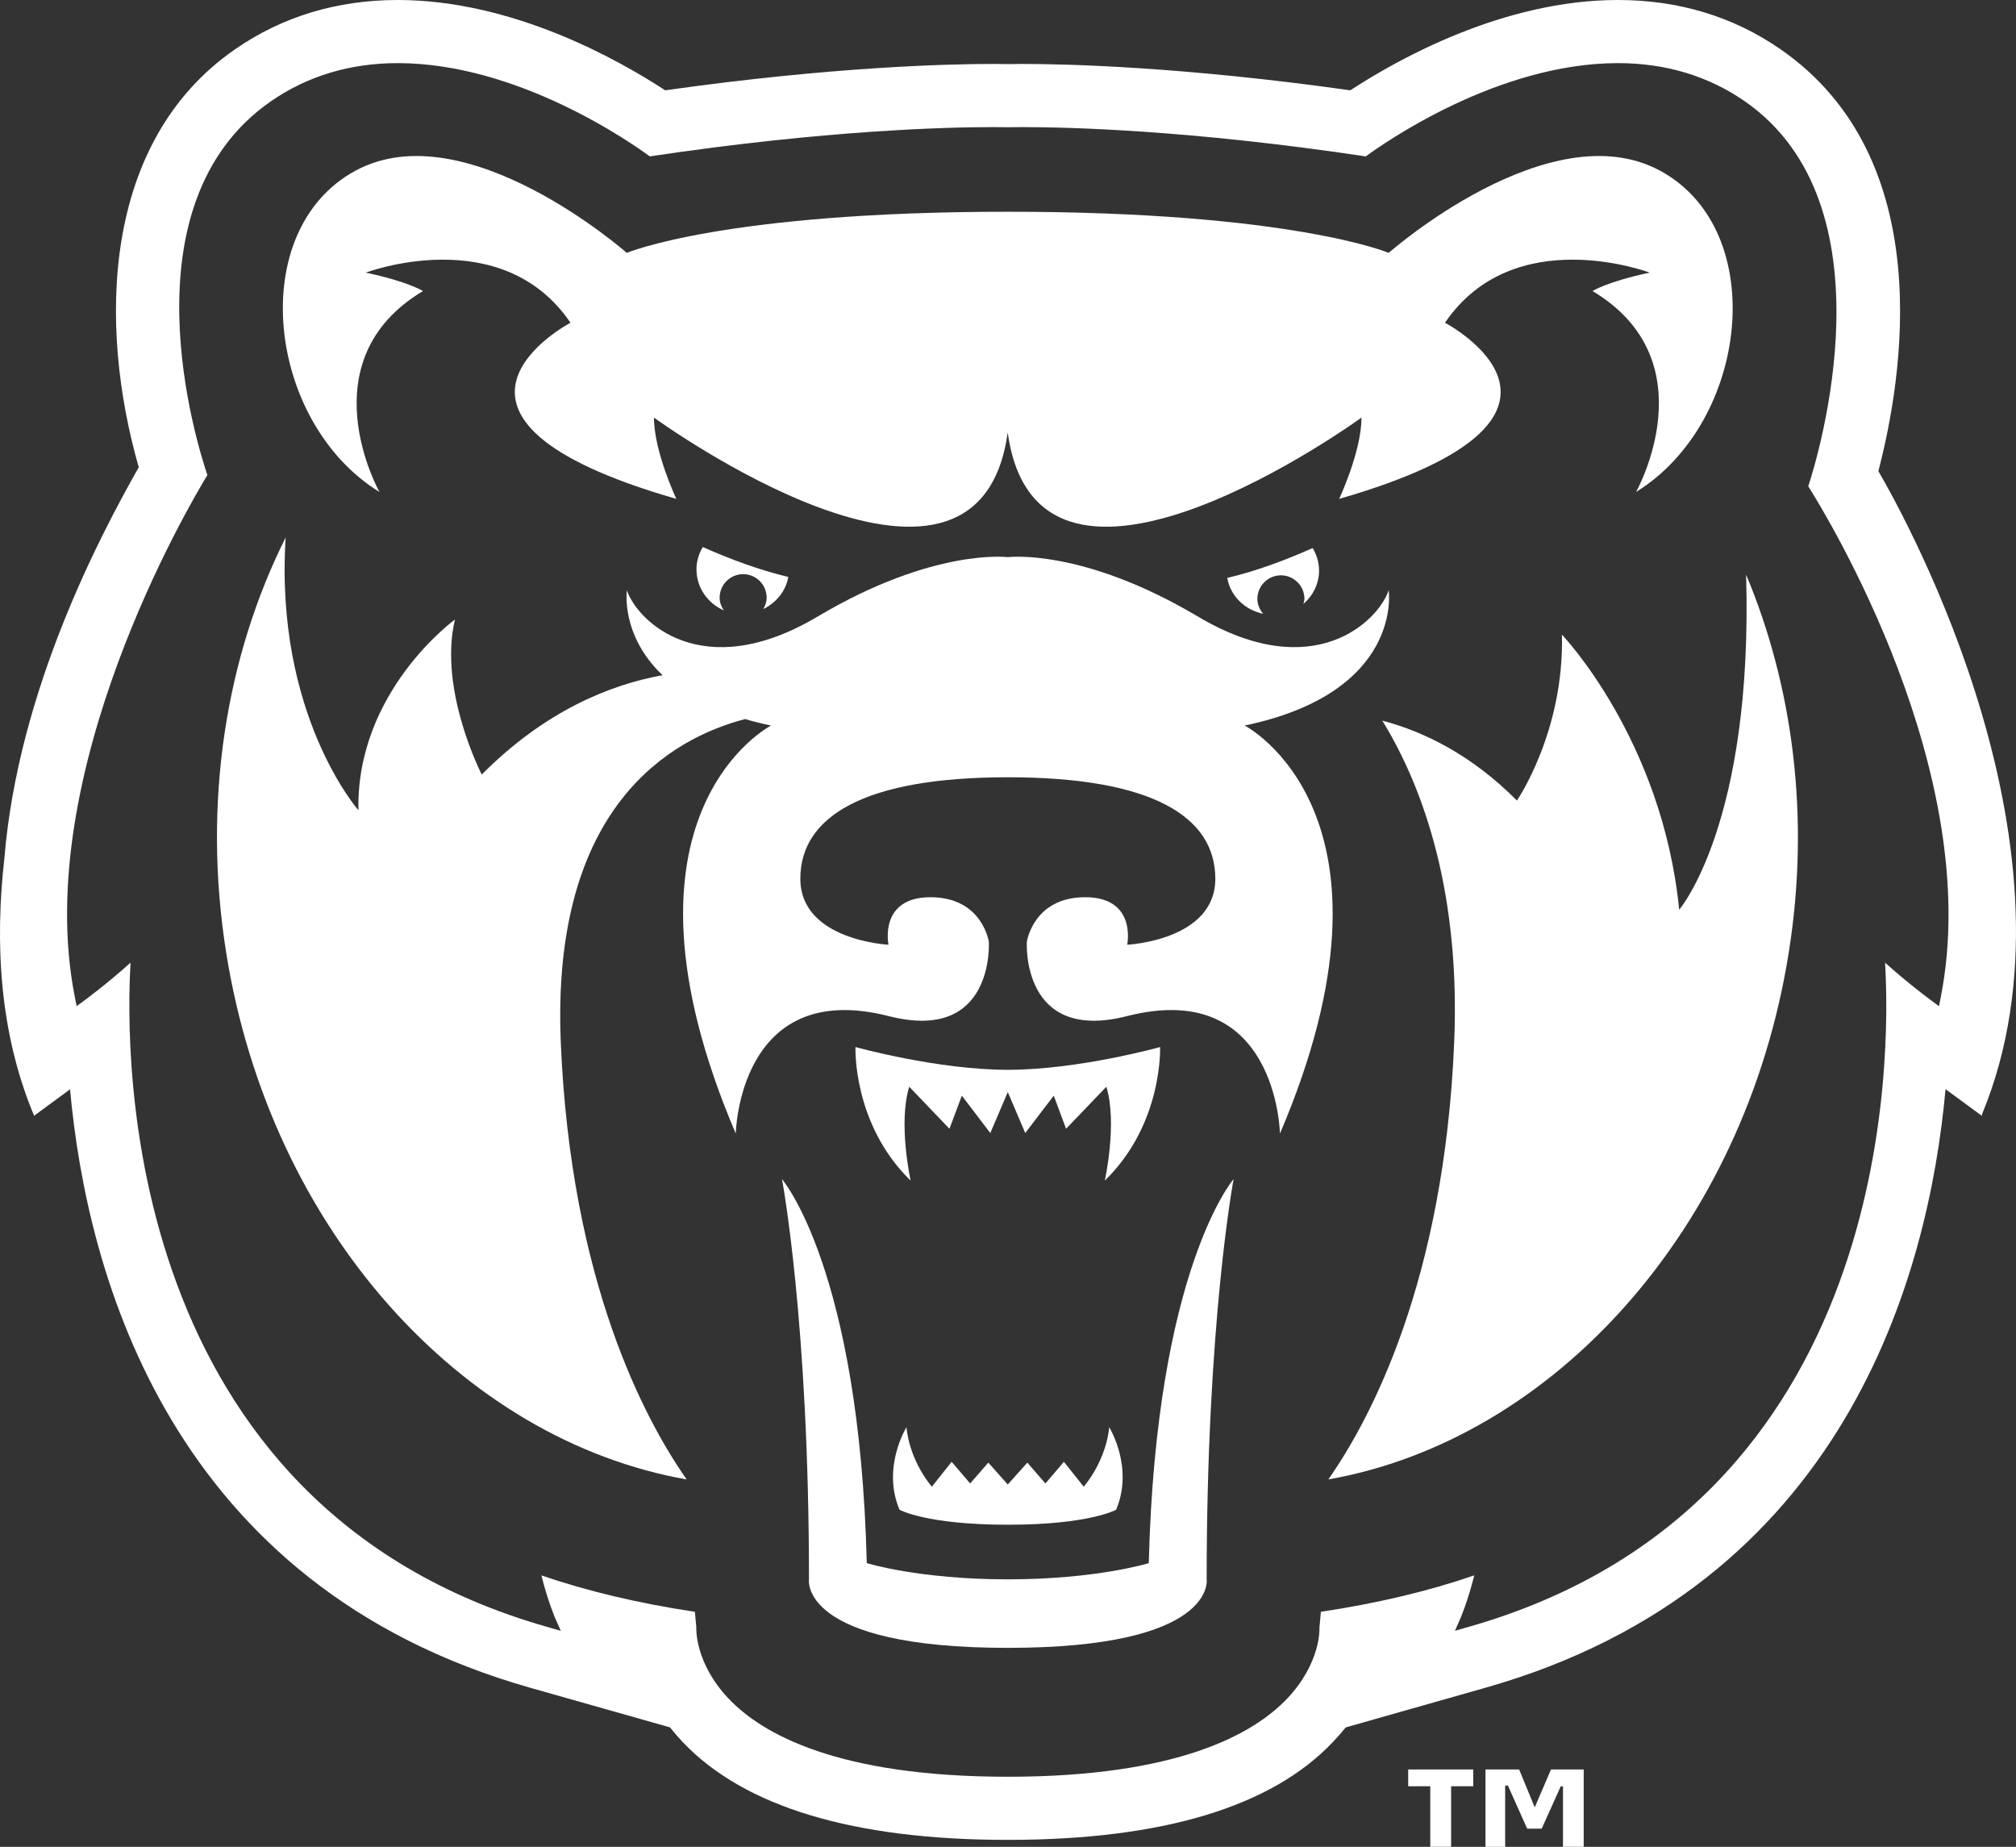 <svg id="Layer_1" xmlns="http://www.w3.org/2000/svg" viewBox="0 0 546.78 500.8"><rect x="0" y="0" width="546.78" height="500.8" fill="#333333" stroke="none"/><defs><style>.cls-1{fill-rule:evenodd}.cls-1,.cls-2{fill:#fff;stroke-width:0}</style></defs><path class="cls-2" d="M509.45 127.76c6.62-25.32 16.42-84.69-26.56-114.42C470.07 4.47 455.24 0 438.8 0c-31.08 0-59.74 16.1-72.57 24.49-45.43-6.41-77-7.15-88.81-7.15l-3.9.04-4.29-.04c-11.81 0-43.37.73-88.82 7.15C167.59 16.1 138.93 0 107.88 0 91.44 0 76.61 4.47 63.79 13.34 27.44 38.47 26.66 88.39 37.63 126.71 27.3 144.97 4.91 187.1 1.18 232.84c-2.6 23-1.3 47.02 7.85 69.2l.07-.05.11.59 9.79-7.19c4.6 50.64 27.35 134.71 124.95 162.32l37.77 10.7c1.03 1.31 2.17 2.64 3.42 3.96 16.71 17.62 46.37 26.55 88.19 26.55s71.53-8.93 88.21-26.57c1.27-1.33 2.41-2.64 3.45-3.93l37.74-10.71c97.6-27.61 120.36-111.7 124.94-162.36l9.85 7.23.1-.55c29.23-70.82-20.16-160.5-28.17-174.28Zm16.96 142.46-.51 2.62-2.15-1.58c-.07-.05-6.26-4.6-12.48-10.22 1.5 24.88 2.78 147.36-113.21 180.19l-3.45.99 1.45-3.29c.04-.09 2.09-4.83 3.79-11.74-12.4 4.28-26.3 7.58-41.6 9.88l-.4 4.4c.04.14.42 9.45-8.72 19.11-9.17 9.68-29.75 21.22-75.78 21.22s-66.59-11.54-75.76-21.21c-9.15-9.67-8.76-18.98-8.74-19.37l-.38-4.15c-15.31-2.3-29.22-5.6-41.63-9.88 1.7 6.91 3.76 11.65 3.79 11.74l1.47 3.29-3.47-.99C32.64 408.4 33.92 285.9 35.41 261.04c-6.23 5.62-12.41 10.17-12.48 10.22l-2.14 1.58-.52-2.62c-11.93-60.55 31.15-133.46 35.98-141.4-2.7-7.94-23.38-73.26 17.29-101.4 9.9-6.83 21.45-10.3 34.35-10.3 32.7 0 63.62 21.8 68.34 25.29 47.95-7.18 80.99-7.94 93.01-7.94 2.63 0 4.04.03 4.13.03 0 0 1.42-.03 4.06-.03 12.03 0 45.09.76 93 7.94 4.74-3.49 35.67-25.29 68.38-25.29 12.9 0 24.46 3.46 34.35 10.3 40.7 28.16 19.94 96.3 17.28 104.45 4.9 7.76 47.86 77.86 35.97 138.35Z"/><path class="cls-2" d="M357.75 154.68c0-2.21-.66-4.27-1.73-6.06-7.56 3.36-15.49 6.3-23.16 8.09.84 4.93 4.78 8.7 9.74 9.73-.93-1.09-1.57-2.48-1.57-4.05 0-3.51 2.87-6.38 6.38-6.38s6.38 2.87 6.38 6.38c0 .49-.19.93-.29 1.39 2.59-2.22 4.26-5.46 4.26-9.09ZM188.9 154.41c0 4.95 3.06 9.2 7.42 11.11-.67-1.01-1.14-2.15-1.14-3.43 0-3.54 2.85-6.39 6.38-6.39s6.37 2.85 6.37 6.39c0 1.14-.38 2.15-.91 3.07 3.48-1.7 6.11-4.84 6.78-8.71-7.7-1.84-15.61-4.74-23.19-8.11-1.06 1.79-1.72 3.85-1.72 6.05Z"/><path class="cls-1" d="M273.33 290.1c-19.13 0-41.31-6.17-41.31-6.17s-.85 20.82 14.96 36.22c0 0-3.44-15.51-.38-25.46l10.91 11.4 3.36-8.98 7.72 10.13 4.74-11.1 4.74 11.1 7.73-10.13 3.34 8.98 10.93-11.4c3.04 9.95-.43 25.46-.43 25.46 15.84-15.4 15-36.22 15-36.22s-22.15 6.17-41.31 6.17ZM273.33 413.46c-22.16 0-29.36-4.06-29.36-4.06-4.89-11.49 1.89-22.4 1.89-22.4s.4 8.22 6.87 16.16l5.38-6.76 5.01 5.87 4.93-5.65 5.28 5.93 5.3-5.93 4.91 5.65 5.01-5.87 5.39 6.76c6.47-7.94 6.9-16.16 6.9-16.16s6.76 10.91 1.87 22.4c0 0-7.19 4.06-29.36 4.06Z"/><path class="cls-1" d="M334.57 319.74s-21.01 24.33-23 104.13c0 0-14.11 4.4-38.24 4.4s-38.24-4.4-38.24-4.4c-1.99-79.8-23-104.13-23-104.13s7.32 38.61 7.32 108.59c0 0-2.71 18.52 53.93 18.52s53.93-18.52 53.93-18.52c0-69.98 7.31-108.59 7.31-108.59ZM102.91 133.4s-19.95-35.47 11.81-54.48c0 0-4.02-2.57-15.52-4.99 0 0 36.81-13.91 55.53 13.59 0 0-48.66 25.52 28.71 47.76 0 0-6.07-12.83-6.07-22.04 0 0 87.73 63.82 95.94 4.02 8.22 59.8 95.95-4.02 95.95-4.02 0 9.21-6.05 22.04-6.05 22.04 77.34-22.24 28.7-47.76 28.7-47.76 18.72-27.5 55.53-13.59 55.53-13.59-11.49 2.42-15.52 4.99-15.52 4.99 31.78 19 11.82 54.48 11.82 54.48 30.6-18.87 36.45-70.89 6.53-87.1-29.96-16.23-73.63 22.27-73.63 22.27S350.3 57.42 273.32 57.42 169.99 68.57 169.99 68.57s-43.69-38.5-73.6-22.27c-29.92 16.21-24.09 68.23 6.51 87.1Z"/><path class="cls-1" d="M337.56 196.75c43.21-9.04 39.08-36.69 39.08-36.69-2.76 8.3-20.35 25.8-51.75 7.12-31.44-18.67-51.56-16.1-51.56-16.1s-20.14-2.57-51.55 16.1c-31.41 18.68-48.99 1.18-51.76-7.12 0 0-1.76 12.18 9.68 23.03-14.41 2.62-31.95 9.77-49.04 26.94 0 0-11.81-22.89-7.27-42.03 0 0-26.82 19.4-26.18 51.71 0 0-22.79-25.92-19.73-73.97-16.06 32.09-22.66 71.49-16.15 112.49 11.98 75.42 64.22 132.27 124.9 142.95-11.51-16.47-31.4-53.82-34.13-118.42-2.72-64.39 30.2-82.6 49.98-87.77 2.2.64 4.53 1.24 7.04 1.76 0 0-46.58 23.94-9.56 110.65 0 0 .73-42.28 41.53-31.85 28.75 7.33 27.11-20.13 27.11-20.13s-1.73-12.12-15.82-12.12-11.4 12.88-11.4 12.88-23.91-1.16-23.91-17.89 16.98-27.52 56.28-27.52 56.27 10.75 56.27 27.52-23.9 17.89-23.9 17.89 2.7-12.88-11.4-12.88-15.82 12.12-15.82 12.12-1.64 27.45 27.13 20.13c40.79-10.43 41.52 31.85 41.52 31.85 37.02-86.71-9.56-110.65-9.56-110.65Z"/><path class="cls-1" d="M473.58 155.85c1.96 67.54-18.15 90.84-18.15 90.84-4.59-46.23-31.8-74.59-31.8-74.59.64 26.32-12.21 44.98-12.21 44.98-12.08-12.13-24.74-18.55-36.51-21.67 11.63 18.94 21.18 47.58 19.49 87.34-2.72 64.59-22.61 101.94-34.12 118.42 60.66-10.68 112.91-67.53 124.88-142.95 5.85-36.81 1.06-72.26-11.57-102.37Z"/><path class="cls-2" d="M399.56 484.38h-5.99v16.42h-5.65v-16.42h-5.99v-4.55h17.64v4.55Zm29.97 16.42h-5.62v-16.39h-.61l-5.16 11.47h-3.94l-5.22-11.68h-.75v16.6h-5.34v-20.97h9.13l4.23 10.27 4.41-10.27h8.87v20.97Z"/></svg>